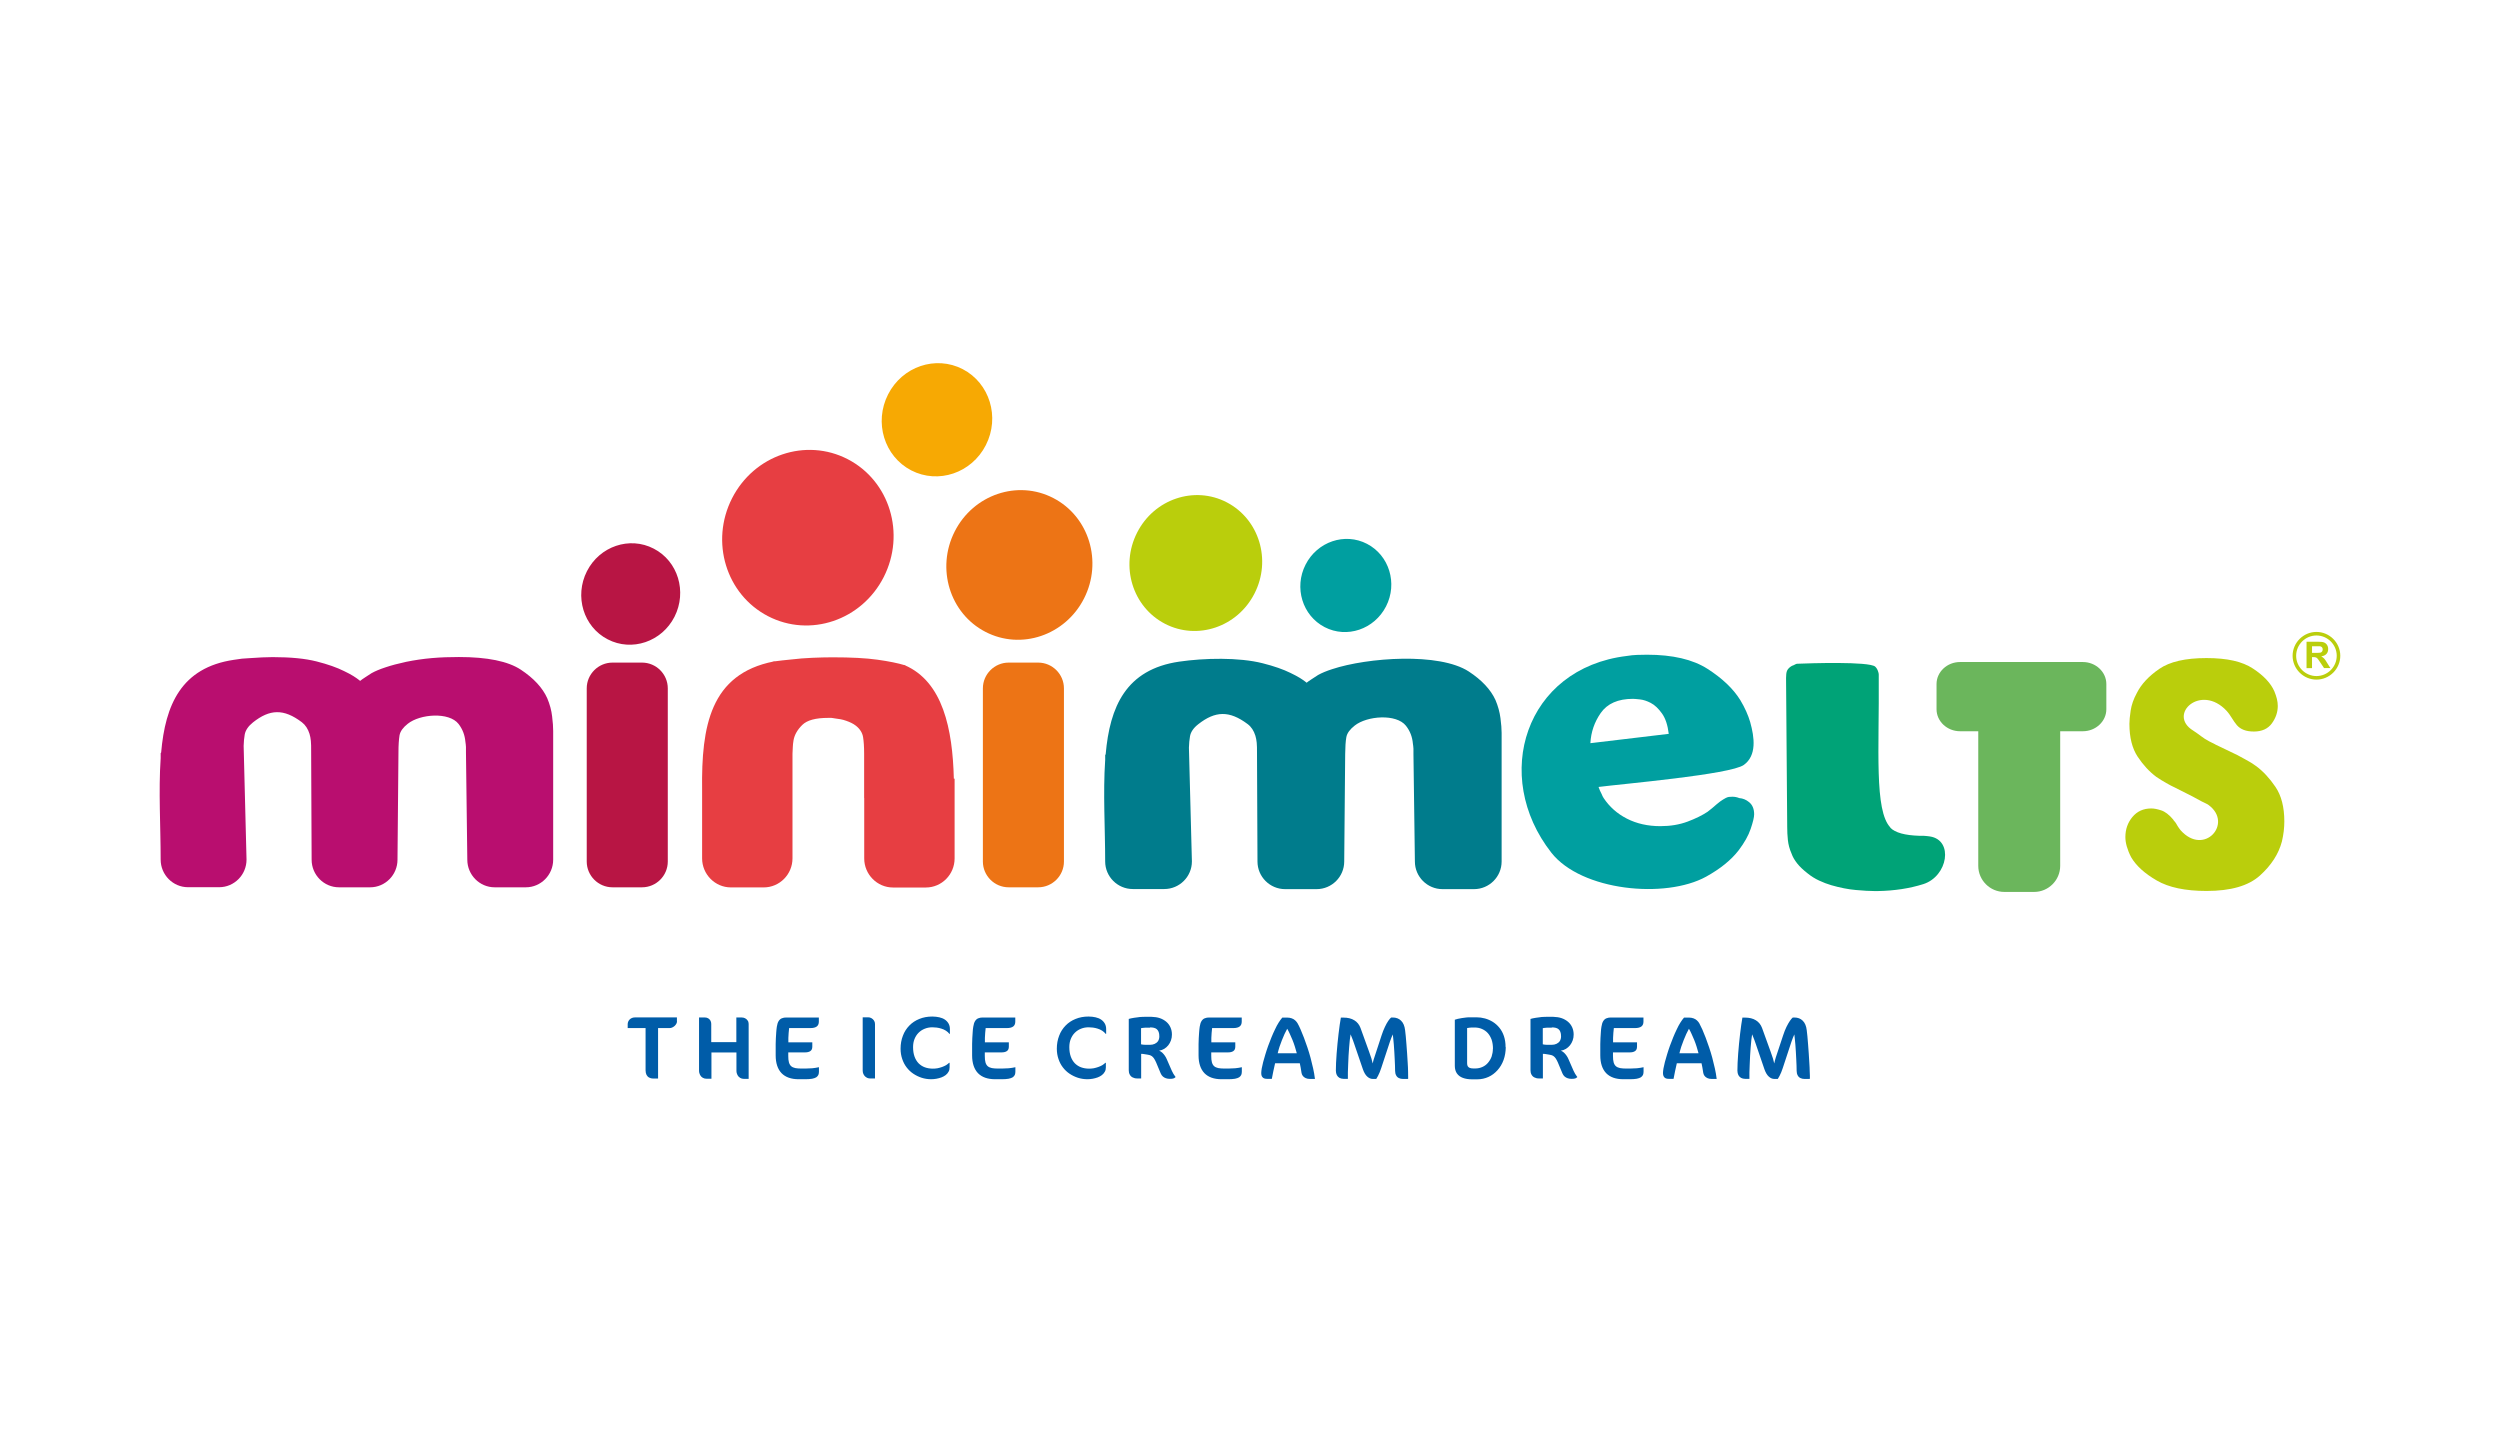 <?xml version="1.0" encoding="UTF-8"?> <svg xmlns="http://www.w3.org/2000/svg" id="Warstwa_1" width="260" height="150" viewBox="0 0 260 150"><path d="M230.38,77.42l2.31,1.11c.26.15.56.31.9.49.34.18.7.4,1.07.67.71.53,1.38,1.25,1.99,2.15.61.9.92,2.1.92,3.58,0,.33-.02.67-.06,1.02-.04.36-.11.71-.19,1.07-.34,1.3-1.11,2.49-2.29,3.55-1.19,1.07-3.03,1.6-5.55,1.6-2.2,0-3.93-.36-5.18-1.09-1.26-.73-2.14-1.53-2.66-2.42-.2-.38-.35-.76-.45-1.11-.1-.35-.15-.68-.15-.98,0-.8.24-1.5.73-2.09.49-.59,1.14-.89,1.97-.89.29,0,.63.07,1.03.2.4.13.82.45,1.24.95.03.06.07.12.13.18.06.06.11.13.17.22.03.06.09.16.17.29.09.13.18.28.3.42,2.45,2.76,5.51-.72,2.91-2.62-.21-.15-.49-.25-.77-.4-.28-.15-.58-.31-.9-.49l-1.84-.93c-.26-.12-.56-.27-.9-.47-.34-.19-.69-.41-1.03-.64-.71-.53-1.36-1.23-1.93-2.09-.57-.86-.86-2-.86-3.42,0-.33.04-.78.13-1.38.09-.59.3-1.2.64-1.82.46-.92,1.23-1.75,2.33-2.51,1.1-.76,2.73-1.13,4.91-1.13s3.73.36,4.84,1.09c1.11.73,1.86,1.52,2.23,2.38.11.27.2.53.26.78.06.25.09.5.09.73,0,.65-.21,1.26-.62,1.82-.41.56-1.04.84-1.86.84s-1.39-.22-1.78-.67c-.38-.44-.64-1.02-1.05-1.47-2.68-2.9-6.21.37-3.49,2.04.56.35,1.05.81,1.65,1.11.11.06.22.11.32.16.1.04.21.1.32.16h0Z" style="fill: #bace0c;"></path><path d="M88.17,47.76c4.36,2.26,6.03,7.74,3.74,12.25-2.29,4.51-7.68,6.33-12.04,4.07-4.36-2.26-6.03-7.74-3.74-12.25,2.29-4.51,7.68-6.33,12.04-4.07h0Z" style="fill: #e73e42; fill-rule: evenodd;"></path><path d="M63.7,68.91h3.07c1.48,0,2.68,1.21,2.68,2.68v18.01c0,1.48-1.21,2.68-2.68,2.68h-3.07c-1.48,0-2.68-1.21-2.68-2.68v-18.01c0-1.48,1.21-2.68,2.68-2.68h0Z" style="fill: #b81544; fill-rule: evenodd;"></path><path d="M104.9,68.91h3.07c1.48,0,2.68,1.21,2.68,2.68v18.01c0,1.48-1.21,2.68-2.68,2.68h-3.07c-1.48,0-2.68-1.21-2.68-2.68v-18.01c0-1.48,1.21-2.68,2.68-2.68h0Z" style="fill: #ed7415; fill-rule: evenodd;"></path><path d="M67.99,57.06c2.52,1.3,3.48,4.47,2.16,7.08-1.32,2.6-4.44,3.66-6.95,2.35-2.52-1.3-3.48-4.47-2.16-7.08,1.32-2.6,4.44-3.66,6.95-2.35h0Z" style="fill: #b81544; fill-rule: evenodd;"></path><path d="M109.55,51.8c3.71,1.92,5.14,6.6,3.19,10.44-1.95,3.84-6.55,5.4-10.26,3.47-3.71-1.92-5.14-6.6-3.19-10.44,1.95-3.84,6.55-5.4,10.26-3.47h0Z" style="fill: #ed7415; fill-rule: evenodd;"></path><path d="M100.12,38.39c2.81,1.46,3.89,4.99,2.41,7.9-1.48,2.91-4.95,4.08-7.76,2.63-2.81-1.46-3.89-4.99-2.41-7.9,1.48-2.91,4.95-4.08,7.76-2.63h0Z" style="fill: #f7a903; fill-rule: evenodd;"></path><path d="M196.58,86.07c.52.54,1.55.8,2.98.85.12,0,.27,0,.43,0s.33.03.49.04c.08,0,.15.02.23.03,2.49.38,1.87,4.15-.69,4.96-1.43.45-3,.69-4.72.72h-.37c-.49,0-1.14-.04-1.93-.11-.8-.07-1.65-.24-2.55-.5-.41-.12-.83-.28-1.26-.48-.43-.2-.83-.45-1.2-.75-.45-.35-.81-.69-1.08-1.03-.27-.34-.47-.68-.59-1.03-.21-.47-.33-.94-.38-1.4-.05-.47-.07-.92-.07-1.36-.09-12.06-.09-10.58-.12-15.5,0-.32.03-.56.09-.72.06-.16.19-.32.39-.46.08-.06.18-.11.31-.15.12-.04.23-.15.37-.15,1.24-.05,7.47-.26,8.11.3.16.15.25.33.31.53.03.09.06.18.06.29v.24c.06,7.52-.48,13.93,1.22,15.68h0Z" style="fill: #00a377;"></path><path d="M214.26,76.05v14c0,1.49-1.22,2.71-2.71,2.71h-3.1c-1.49,0-2.71-1.22-2.71-2.71v-14h-1.89c-1.35,0-2.45-1.03-2.45-2.29v-2.62c0-1.26,1.1-2.29,2.45-2.29h12.76c1.35,0,2.45,1.03,2.45,2.29v2.62c0,1.26-1.1,2.29-2.45,2.29h-2.36Z" style="fill: #6bb65c; fill-rule: evenodd;"></path><path d="M89.87,82.98v-4.59c0-.73-.04-1.3-.11-1.73-.07-.43-.31-.84-.74-1.18-.29-.23-.65-.39-1.02-.52-.38-.14-.78-.2-1.2-.25-.11-.01-.23-.05-.34-.05h-.34c-1.29,0-2.18.24-2.68.73-.49.48-.81,1.02-.91,1.59-.05.27-.07.52-.08.75-.02.23-.03.45-.03.66v10.88c0,1.66-1.34,3.02-2.99,3.02h-3.42c-1.64,0-2.99-1.36-2.99-3.02v-7.16c-.08-6.58.84-12.01,7.46-13.32.53-.11-.57.08,0,0,.57-.08,1.16-.14,1.76-.2.76-.09,1.51-.15,2.25-.18.74-.03,1.43-.05,2.08-.05,1.93,0,3.5.08,4.7.25,1.2.17,2.13.36,2.82.57.42.13-.25-.11,0,0,3.98,1.72,4.98,6.65,5.11,11.8h.08v8.3c0,1.66-1.34,3.02-2.99,3.02h-3.42c-1.64,0-2.99-1.36-2.99-3.02v-6.28h0Z" style="fill: #e73e42;"></path><path d="M16.71,78.88v-.55l.05-.07c.43-4.95,2.08-8.83,7.57-9.64,1.11-.16.59-.1,1.58-.17.99-.07,1.81-.11,2.45-.11,1.87,0,3.39.15,4.57.45,1.18.3,2.13.64,2.85,1,.38.18.71.36.97.52,3.92,2.46-2.52,2.51,1.26.11.19-.12.4-.26.63-.41.38-.21.87-.42,1.46-.61.59-.2,1.3-.39,2.14-.57.88-.18,1.77-.31,2.68-.39.91-.08,1.85-.11,2.8-.11,2.97,0,5.12.44,6.45,1.32,1.33.88,2.25,1.87,2.74,2.96.27.64.44,1.27.51,1.89.08.62.11,1.13.11,1.53v13.38c0,1.58-1.28,2.87-2.84,2.87h-3.25c-1.56,0-2.84-1.29-2.84-2.87l-.14-11.18c0-.18,0-.36,0-.55s-.04-.36-.06-.55c-.06-.67-.28-1.28-.71-1.84-.99-1.27-4-1.04-5.28-.02-.48.38-.78.77-.86,1.21-.07.44-.11,1.03-.11,1.75l-.1,11.18c0,1.58-1.28,2.87-2.84,2.87h-3.25c-1.56,0-2.84-1.29-2.84-2.87,0-3.76-.05-7.48-.05-11.27,0-.46,0-.82-.03-1.09-.02-.27-.08-.51-.14-.73-.16-.51-.42-.92-.8-1.21-1.88-1.42-3.33-1.37-5.08.02-.49.39-.78.82-.86,1.27-.06.35-.1.74-.11,1.17l.3,11.83c0,1.58-1.28,2.87-2.84,2.87h-3.25c-1.56,0-2.84-1.29-2.84-2.87,0-3.47-.23-7.1,0-10.53h0Z" style="fill: #b90e6f;"></path><path d="M114.94,79.07v-.55l.05-.07c.43-4.95,2.1-8.83,7.65-9.64,2.6-.38,6.21-.46,8.68.17,1.19.3,2.15.64,2.88,1,.38.18.71.36.98.52,3.96,2.46-2.54,2.51,1.27.11.19-.12.4-.26.63-.41.38-.21.87-.42,1.47-.61,3.66-1.21,11.13-1.76,14.21.25,1.34.88,2.27,1.87,2.77,2.96.27.64.44,1.27.52,1.89.08.62.12,1.13.12,1.53v13.38c0,1.58-1.29,2.87-2.87,2.87h-3.28c-1.58,0-2.87-1.29-2.87-2.87l-.15-11.18c0-.18,0-.36,0-.55s-.04-.36-.06-.55c-.06-.67-.28-1.28-.72-1.84-1-1.27-4.04-1.04-5.33-.02-.48.38-.79.77-.87,1.21-.08.44-.11,1.03-.12,1.75l-.1,11.18c0,1.58-1.29,2.87-2.87,2.87h-3.28c-1.58,0-2.87-1.29-2.87-2.87,0-3.76-.05-7.48-.05-11.27,0-.46,0-.82-.03-1.09-.02-.27-.08-.51-.14-.73-.16-.51-.42-.92-.81-1.21-1.9-1.42-3.36-1.37-5.13.02-.5.39-.79.82-.86,1.27-.06.35-.1.74-.11,1.17l.31,11.83c0,1.58-1.29,2.87-2.87,2.87h-3.28c-1.58,0-2.87-1.29-2.87-2.87,0-3.47-.23-7.1,0-10.53h0Z" style="fill: #007c8c;"></path><path d="M166.25,81.85c.08.24.19.49.32.73.03.08.07.16.1.23.03.07.07.13.11.19.6.9,1.4,1.62,2.42,2.14,1.02.52,2.18.78,3.48.78,1.05,0,1.99-.16,2.82-.47.83-.31,1.52-.65,2.08-1.02.07-.06.15-.12.24-.19.09-.07.17-.13.24-.19.35-.31.63-.54.84-.7.21-.15.41-.27.58-.36.11-.06.21-.09.32-.11.11-.01.23-.02.37-.02.25,0,.49.05.71.14.38.03.72.17,1.02.42.35.28.53.7.53,1.27,0,.3-.12.8-.36,1.51-.24.71-.66,1.45-1.25,2.23-.78,1.01-1.9,1.92-3.38,2.74-4.24,2.34-12.98,1.49-16.1-2.49-6.25-7.98-2.73-19.18,7.84-20.46.37-.06.73-.1,1.08-.11.35-.01.69-.02,1.03-.02,2.66,0,4.76.49,6.29,1.47,1.53.98,2.67,2.06,3.41,3.25.48.8.82,1.57,1.03,2.29.45,1.61.69,3.47-.66,4.45-1.38,1-12.69,1.98-15.09,2.29h0ZM165.41,77.29l8.14-.97c-.11-.91-.34-1.6-.69-2.1-.37-.52-.76-.9-1.19-1.12-.39-.2-.75-.32-1.11-.36-.35-.04-.6-.06-.74-.06-1.54,0-2.66.49-3.35,1.48-.65.94-1.01,1.98-1.07,3.13h0Z" style="fill: #009fa0; fill-rule: evenodd;"></path><path d="M127.58,52.24c3.37,1.75,4.67,5.99,2.89,9.48-1.77,3.49-5.95,4.9-9.32,3.15-3.37-1.75-4.67-5.99-2.89-9.48,1.77-3.49,5.95-4.9,9.32-3.15h0Z" style="fill: #bace0c; fill-rule: evenodd;"></path><path d="M142.17,56.56c2.31,1.2,3.2,4.11,1.98,6.5-1.22,2.39-4.08,3.36-6.39,2.16-2.31-1.2-3.2-4.11-1.98-6.5,1.22-2.39,4.08-3.36,6.39-2.16h0Z" style="fill: #009fa0; fill-rule: evenodd;"></path><path d="M70.4,106.21v-.4h-4.34c-.13,0-.25.02-.34.06-.1.04-.18.1-.25.17-.06.07-.11.14-.14.22-.03.08-.05.16-.05.24v.42h1.86v4.4c0,.19.04.35.1.47.07.13.16.22.28.28.12.06.25.1.4.1h.52v-5.25h1.19c.11,0,.21-.02.3-.07.09-.04.17-.1.25-.17.07-.07.13-.15.17-.23.04-.08.06-.16.06-.24h0ZM77.86,112.18v-5.7c0-.14-.04-.26-.11-.35-.07-.1-.15-.18-.26-.23-.1-.05-.21-.08-.33-.08h-.58v2.56h-2.61v-1.9c0-.12-.03-.23-.08-.33-.06-.1-.13-.18-.23-.24-.1-.06-.21-.09-.33-.09h-.63v5.51c0,.19.04.34.11.47.07.13.16.22.28.29.12.07.25.1.4.1h.5v-2.73h2.6v1.88c0,.19.04.34.11.47.07.13.16.22.28.29.11.07.24.1.36.1h.52ZM85.16,110.99c-.23.05-.47.09-.7.11-.24.02-.47.03-.71.03h-.41c-.25,0-.46-.02-.63-.05-.17-.04-.32-.1-.42-.19-.11-.09-.19-.23-.24-.4-.05-.17-.07-.4-.07-.67v-.37h1.71c.26,0,.45-.04.59-.14.13-.09.2-.24.2-.45v-.46h-2.49c0-.14,0-.29,0-.46,0-.17.02-.35.03-.52.01-.18.03-.35.05-.5h2.22c.3,0,.52-.06.66-.17.14-.11.21-.28.21-.5v-.43h-3.37c-.18,0-.33.02-.47.08-.14.05-.25.15-.34.29-.09.14-.15.33-.19.59-.02.17-.05.36-.06.56-.02.2-.03.41-.04.62-.01.21-.02.42-.02.62v1.18c0,.81.21,1.43.61,1.85.41.42,1,.63,1.79.63h.69c.28,0,.51-.02.7-.05.18-.03.32-.09.43-.15.1-.07.17-.15.22-.25.04-.1.06-.21.06-.34v-.45h0ZM91,112.18v-5.69c0-.14-.04-.26-.11-.36-.07-.1-.15-.18-.26-.24-.11-.06-.21-.09-.33-.09h-.58v5.52c0,.14.02.26.07.37.05.11.11.19.18.26.08.07.16.12.25.16.09.04.19.05.28.05h.49ZM98.79,107.51v-.49c0-.22-.05-.41-.14-.57-.09-.16-.22-.3-.38-.41-.16-.11-.36-.19-.58-.24-.22-.05-.47-.08-.73-.08-.49,0-.94.08-1.35.25-.4.16-.75.39-1.04.69-.29.3-.52.65-.67,1.06-.16.41-.24.86-.24,1.35,0,.38.06.74.17,1.06.11.33.26.62.46.88.2.26.43.48.7.66.27.18.56.32.87.42.31.1.65.15.99.15.18,0,.36-.02.54-.05.18-.03.35-.08.52-.14.16-.06.31-.14.44-.24.13-.1.23-.22.3-.35.08-.13.11-.29.11-.46v-.47h-.05c-.09.09-.2.17-.32.25-.13.07-.27.14-.42.19-.15.05-.31.1-.47.13-.16.03-.33.04-.49.04-.3,0-.58-.05-.83-.14-.25-.09-.47-.24-.65-.42-.18-.19-.32-.42-.42-.7-.1-.28-.15-.61-.15-.98,0-.31.05-.59.15-.84.1-.25.24-.47.42-.65.18-.18.39-.32.64-.42.25-.1.51-.15.8-.15.14,0,.29.01.45.03.16.02.33.06.49.11.16.05.32.12.46.21.14.09.27.2.37.33h.05ZM105.6,110.99c-.23.05-.47.09-.7.11-.24.02-.47.03-.71.03h-.41c-.25,0-.46-.02-.63-.05-.17-.04-.32-.1-.42-.19-.11-.09-.19-.23-.24-.4-.05-.17-.07-.4-.07-.67v-.37h1.71c.26,0,.45-.04.59-.14.13-.09.2-.24.2-.45v-.46h-2.49c0-.14,0-.29,0-.46,0-.17.02-.35.03-.52.01-.18.03-.35.05-.5h2.21c.3,0,.52-.06.66-.17.14-.11.21-.28.21-.5v-.43h-3.37c-.18,0-.33.02-.47.08-.14.05-.25.15-.34.29-.09.14-.15.33-.19.59-.03.17-.05.36-.06.56-.02.2-.03.41-.04.62-.01.21-.02.42-.02.62v1.18c0,.81.21,1.43.61,1.85.41.42,1,.63,1.79.63h.69c.28,0,.51-.02.7-.05.18-.03.32-.09.43-.15.1-.07.17-.15.22-.25.04-.1.06-.21.06-.34v-.45h0ZM115.04,107.51v-.49c0-.22-.05-.41-.14-.57-.09-.16-.22-.3-.38-.41-.16-.11-.36-.19-.58-.24-.22-.05-.47-.08-.73-.08-.49,0-.94.08-1.35.25-.4.16-.75.39-1.04.69-.29.3-.52.65-.67,1.06-.16.41-.24.86-.24,1.35,0,.38.06.74.17,1.06.11.33.26.62.46.88.2.26.43.48.7.66.27.18.56.32.87.42.31.1.65.15.99.15.18,0,.36-.02.54-.05.18-.03.35-.08.52-.14.16-.06.31-.14.44-.24.13-.1.23-.22.3-.35.08-.13.11-.29.11-.46v-.47h-.05c-.09.09-.2.17-.32.25-.13.07-.27.14-.42.19-.15.05-.31.1-.47.13-.17.03-.33.04-.49.04-.3,0-.58-.05-.83-.14-.25-.09-.47-.24-.65-.42-.18-.19-.32-.42-.42-.7-.1-.28-.15-.61-.15-.98,0-.31.05-.59.15-.84.1-.25.24-.47.42-.65.18-.18.39-.32.64-.42.25-.1.51-.15.8-.15.14,0,.29.01.45.03.16.02.33.06.49.11.16.05.32.12.46.21.14.09.27.2.37.33h.05ZM122.27,112.02s-.06-.08-.1-.14c-.04-.06-.09-.13-.14-.21-.05-.09-.1-.19-.16-.31l-.52-1.19c-.05-.13-.12-.25-.2-.37-.08-.12-.17-.22-.27-.32-.1-.09-.21-.16-.33-.21.19-.03.36-.09.53-.19.16-.1.3-.22.42-.37.12-.15.21-.32.28-.51.07-.19.1-.4.1-.61,0-.27-.05-.51-.15-.74-.1-.22-.24-.42-.43-.58-.19-.16-.41-.29-.67-.38-.26-.09-.55-.13-.87-.14h-.72c-.1,0-.21,0-.33.01-.12,0-.25.02-.38.04-.13.02-.26.03-.38.05-.12.02-.23.04-.33.06-.1.02-.17.04-.23.06v5.33c0,.17.03.32.1.45.07.13.16.23.3.3.13.07.29.11.48.11h.41v-2.56c.07,0,.15,0,.26.02.11.02.24.04.38.06.08.01.17.03.24.05.08.02.15.06.23.11.07.05.15.13.22.23.07.1.14.24.22.41l.48,1.15c.06.14.13.24.23.33.09.08.2.14.32.18.12.04.25.06.39.06.12,0,.21,0,.29-.02.07-.01.13-.03.19-.06.05-.03.1-.07.15-.12h0ZM119.61,106.85c.14,0,.27.01.39.04.12.03.22.07.3.14.08.07.15.16.2.29.05.12.07.28.07.47,0,.19-.05.35-.13.48-.09.13-.2.22-.35.29-.15.07-.31.1-.49.1-.17,0-.34,0-.49,0-.15,0-.3-.02-.44-.05v-1.68s.11-.02.19-.03c.07,0,.15-.02.22-.02.07,0,.13,0,.17,0h.36ZM129.15,110.99c-.23.05-.47.09-.7.11-.24.02-.47.03-.71.03h-.41c-.25,0-.46-.02-.63-.05-.17-.04-.32-.1-.42-.19-.11-.09-.19-.23-.24-.4-.05-.17-.07-.4-.07-.67v-.37h1.71c.26,0,.45-.04.59-.14.13-.09.2-.24.2-.45v-.46h-2.49c0-.14,0-.29,0-.46,0-.17.02-.35.03-.52.01-.18.03-.35.05-.5h2.21c.3,0,.52-.06.66-.17.14-.11.21-.28.21-.5v-.43h-3.37c-.18,0-.33.02-.47.08-.14.05-.25.15-.34.29-.09.14-.15.33-.19.59-.02.17-.05.36-.06.56-.02.2-.03.41-.04.62-.01.21-.02.42-.02.62v1.18c0,.81.21,1.43.61,1.85.41.42,1,.63,1.79.63h.69c.28,0,.51-.02.7-.05.18-.03.32-.09.43-.15.1-.07.17-.15.22-.25.04-.1.06-.21.06-.34v-.45h0ZM136.75,112.18c-.04-.34-.1-.69-.18-1.05-.08-.37-.17-.74-.27-1.11-.1-.37-.21-.74-.33-1.09-.12-.36-.24-.7-.36-1.01-.12-.32-.24-.61-.35-.86-.11-.26-.22-.47-.32-.65-.06-.1-.14-.2-.24-.29-.1-.09-.21-.16-.35-.21-.14-.05-.29-.08-.46-.08h-.53c-.12.14-.25.31-.38.52-.13.21-.26.44-.38.71-.13.26-.25.54-.37.83-.12.29-.23.59-.34.88-.11.3-.2.59-.29.88-.09.28-.16.55-.23.8-.06.25-.11.47-.15.67-.03.19-.05.35-.05.47,0,.2.04.35.14.45.09.11.25.16.46.16h.5c.05-.27.1-.54.16-.81.06-.27.12-.54.18-.81h2.57c.03.13.06.28.09.45.03.17.06.35.09.56.02.1.06.2.13.3.07.09.16.17.29.23.12.06.27.09.45.09h.53ZM134.88,109.54h-2c.05-.22.12-.45.19-.68.08-.23.16-.46.25-.68.09-.22.18-.44.27-.64.09-.2.19-.39.28-.55.09.15.18.33.27.53.09.2.19.41.28.64.09.23.18.46.25.7.08.24.14.47.2.69h0ZM146.45,112.18c0-.22,0-.46-.01-.75,0-.28-.02-.58-.04-.9-.02-.32-.03-.64-.06-.97-.02-.33-.04-.65-.07-.95-.02-.3-.05-.59-.07-.84-.02-.25-.05-.46-.07-.63-.05-.44-.19-.77-.42-.99-.22-.22-.51-.33-.88-.33h-.15c-.09.07-.19.19-.3.35-.11.16-.23.37-.35.63-.12.25-.24.55-.35.89l-.74,2.26c-.03.11-.07.21-.1.31-.03.11-.06.22-.08.34-.03-.14-.07-.31-.13-.51-.06-.2-.14-.43-.24-.7l-.9-2.49c-.13-.34-.34-.61-.64-.79-.3-.19-.68-.28-1.13-.28h-.27c-.04.21-.08.46-.12.75-.04.28-.08.59-.12.93-.04.33-.08.67-.11,1.02-.03.35-.06.7-.09,1.04-.03.34-.05.66-.06.97-.01.3-.02.57-.02.81,0,.18.04.33.1.46.07.13.16.22.28.29.12.06.26.1.42.1h.45c0-.2,0-.42,0-.68,0-.26.01-.54.03-.83.01-.3.03-.59.04-.9.02-.3.04-.59.06-.87.02-.28.04-.54.07-.77.03-.23.05-.42.08-.58.03.08.07.16.11.27.04.1.08.21.13.33.04.11.08.23.12.34l.92,2.69c.12.34.27.6.45.76.18.17.38.25.59.25h.35c.06-.09.12-.19.18-.31.06-.12.12-.25.18-.39.06-.14.11-.29.16-.44l.9-2.73c.05-.14.1-.28.15-.41.06-.13.1-.24.15-.35.02.11.04.26.05.44.02.19.04.4.06.64.02.24.03.48.05.74.02.26.03.51.04.76.01.25.02.47.03.68,0,.21.01.38.01.52,0,.19.04.35.11.48.07.13.16.22.29.28.12.06.27.09.43.09h.49ZM156.58,108.9c0-.43-.06-.81-.17-1.14-.11-.33-.27-.63-.47-.87-.2-.25-.43-.45-.68-.61-.26-.16-.53-.28-.82-.36-.29-.08-.59-.12-.88-.12h-.67c-.12,0-.26,0-.41.02-.15.01-.3.03-.45.06-.15.02-.29.05-.42.08-.13.03-.23.06-.31.09v4.79c0,.33.08.6.22.8.15.21.35.36.62.46s.58.15.95.15h.54c.42,0,.82-.09,1.17-.25.36-.16.67-.4.94-.7.27-.3.48-.65.63-1.06.15-.41.22-.85.23-1.33h0ZM155.26,109.07c0,.29-.05.56-.13.81-.09.25-.22.46-.38.65-.16.19-.35.33-.57.43-.22.1-.47.16-.73.16h-.22c-.16,0-.29-.02-.38-.06-.1-.04-.16-.1-.21-.18-.04-.08-.06-.18-.06-.31v-3.65c.09-.02.17-.03.25-.04.08-.01.16-.02.24-.02h.28c.28,0,.54.05.77.15.23.1.44.24.61.43.17.19.3.42.4.69.09.28.14.59.14.95h0ZM164.05,112.02s-.06-.08-.1-.14c-.04-.06-.09-.13-.14-.21-.05-.09-.1-.19-.16-.31l-.52-1.19c-.05-.13-.12-.25-.2-.37-.08-.12-.17-.22-.27-.32-.1-.09-.21-.16-.33-.21.19-.03.36-.09.53-.19.16-.1.3-.22.42-.37.12-.15.21-.32.28-.51.07-.19.1-.4.1-.61,0-.27-.05-.51-.15-.74-.1-.22-.24-.42-.43-.58-.19-.16-.41-.29-.67-.38-.26-.09-.55-.13-.87-.14h-.72c-.1,0-.21,0-.33.01-.12,0-.25.02-.38.04-.13.02-.26.03-.38.05-.12.02-.23.04-.33.06-.1.02-.17.04-.23.06v5.33c0,.17.03.32.1.45.07.13.16.23.3.3.13.07.29.11.48.11h.41v-2.56c.07,0,.15,0,.26.02.11.02.24.04.38.06.08.01.17.03.24.05.08.02.15.06.23.11.07.05.15.13.22.23.07.1.14.24.22.41l.48,1.15c.06.14.13.24.23.33.09.08.2.14.32.18.12.04.25.06.39.06.12,0,.21,0,.29-.02.07-.01.14-.03.19-.06.05-.03.1-.07.15-.12h0ZM161.39,106.85c.14,0,.27.01.39.04.12.03.22.07.3.14.09.07.15.16.2.29.05.12.07.28.07.47,0,.19-.05.35-.13.48-.09.13-.2.22-.35.29-.15.07-.31.1-.49.1-.17,0-.34,0-.49,0-.15,0-.3-.02-.44-.05v-1.68s.11-.02.19-.03c.07,0,.15-.02.22-.02.07,0,.13,0,.17,0h.36ZM170.93,110.99c-.23.05-.47.09-.7.11-.24.02-.47.03-.71.03h-.41c-.25,0-.46-.02-.63-.05-.17-.04-.32-.1-.42-.19-.11-.09-.19-.23-.24-.4-.05-.17-.07-.4-.07-.67v-.37h1.71c.26,0,.45-.04.59-.14.13-.09.2-.24.2-.45v-.46h-2.49c0-.14,0-.29,0-.46,0-.17.02-.35.03-.52.01-.18.03-.35.05-.5h2.21c.3,0,.52-.06.66-.17.14-.11.21-.28.21-.5v-.43h-3.37c-.18,0-.33.02-.47.08-.14.05-.25.15-.34.29-.09.14-.15.33-.19.59-.03.17-.05.36-.06.56-.02.2-.03.41-.04.62-.01.21-.02.42-.02.62v1.18c0,.81.21,1.43.61,1.85.41.42,1,.63,1.79.63h.69c.28,0,.51-.02.7-.05.18-.03.32-.09.43-.15.1-.07.17-.15.22-.25.04-.1.06-.21.06-.34v-.45h0ZM178.53,112.18c-.04-.34-.1-.69-.18-1.05-.08-.37-.17-.74-.27-1.11-.1-.37-.21-.74-.33-1.09-.12-.36-.24-.7-.36-1.01-.12-.32-.24-.61-.35-.86-.12-.26-.22-.47-.32-.65-.06-.1-.14-.2-.24-.29-.1-.09-.21-.16-.35-.21-.14-.05-.29-.08-.46-.08h-.53c-.12.14-.25.31-.38.52-.13.21-.26.44-.38.71-.13.26-.25.54-.37.83-.12.29-.23.59-.34.88-.11.3-.2.59-.29.88-.09.28-.16.55-.23.8-.06.25-.11.47-.15.67-.03.19-.05.35-.05.47,0,.2.05.35.14.45.09.11.25.16.46.16h.5c.05-.27.1-.54.16-.81.06-.27.12-.54.18-.81h2.57c.03.13.06.28.09.45.03.17.06.35.09.56.02.1.06.2.13.3.07.09.16.17.29.23.12.06.27.09.45.09h.53ZM176.66,109.54h-2c.05-.22.12-.45.19-.68.08-.23.16-.46.25-.68.09-.22.18-.44.27-.64.09-.2.19-.39.28-.55.09.15.18.33.27.53.09.2.19.41.28.64.09.23.18.46.25.7.08.24.14.47.2.69h0ZM188.23,112.18c0-.22,0-.46-.02-.75,0-.28-.02-.58-.04-.9-.02-.32-.03-.64-.06-.97s-.04-.65-.07-.95c-.02-.3-.05-.59-.07-.84-.02-.25-.05-.46-.07-.63-.05-.44-.19-.77-.42-.99-.22-.22-.51-.33-.88-.33h-.15c-.09.07-.19.19-.3.35-.11.16-.23.37-.36.63-.12.25-.24.55-.35.89l-.75,2.26c-.03.11-.06.21-.09.31-.03.11-.06.22-.08.34-.03-.14-.07-.31-.13-.51-.06-.2-.14-.43-.24-.7l-.9-2.49c-.13-.34-.34-.61-.64-.79-.3-.19-.68-.28-1.13-.28h-.27c-.04.21-.08.46-.12.75-.04.28-.08.59-.12.93-.04.33-.08.67-.11,1.02-.03.35-.06.7-.09,1.04-.03.34-.05.66-.06.97-.01.3-.02.57-.02.81,0,.18.04.33.1.46.07.13.16.22.28.29.12.06.26.1.42.1h.45c0-.2,0-.42,0-.68,0-.26.02-.54.03-.83.01-.3.03-.59.04-.9.02-.3.04-.59.06-.87.02-.28.04-.54.07-.77.03-.23.05-.42.08-.58.03.08.07.16.11.27.04.1.08.21.13.33.04.11.08.23.12.34l.92,2.69c.12.34.27.6.45.76.18.17.38.25.59.25h.35c.06-.09.12-.19.18-.31.06-.12.12-.25.18-.39.06-.14.11-.29.16-.44l.9-2.73c.05-.14.1-.28.15-.41.06-.13.1-.24.15-.35.02.11.04.26.05.44.02.19.04.4.06.64.02.24.03.48.05.74.02.26.03.51.04.76.01.25.02.47.03.68,0,.21.01.38.01.52,0,.19.04.35.11.48.07.13.16.22.29.28.12.06.27.09.43.09h.49Z" style="fill: #005ca8;"></path><path d="M239.88,69.49v-2.75h1.17c.29,0,.51.02.64.07.13.05.24.14.32.26.08.13.12.27.12.43,0,.21-.06.38-.18.51-.12.13-.3.22-.54.25.12.07.22.15.3.23.08.08.18.23.31.45l.34.54h-.66l-.4-.6c-.14-.21-.24-.35-.29-.4-.05-.06-.11-.09-.17-.11-.06-.02-.15-.03-.28-.03h-.11v1.15h-.56ZM240.43,67.9h.41c.27,0,.43-.01.5-.03.07-.02.12-.06.16-.12.04-.06.06-.12.06-.21,0-.09-.02-.17-.07-.22-.05-.06-.12-.09-.21-.11-.05,0-.18,0-.4,0h-.43v.7h0Z" style="fill: #bace0c;"></path><path d="M240.91,66.09c-.58,0-1.11.24-1.49.62-.38.38-.62.91-.62,1.49s.24,1.11.62,1.49c.38.38.91.62,1.49.62s1.11-.24,1.49-.62c.38-.38.62-.91.62-1.49s-.24-1.11-.62-1.49c-.38-.38-.91-.62-1.49-.62h0ZM239.16,66.45c.45-.45,1.07-.73,1.75-.73s1.3.28,1.75.73c.45.45.73,1.07.73,1.75s-.28,1.3-.73,1.75c-.45.45-1.07.73-1.75.73s-1.3-.28-1.75-.73c-.45-.45-.73-1.07-.73-1.75s.28-1.3.73-1.75h0Z" style="fill: #bace0c;"></path></svg> 